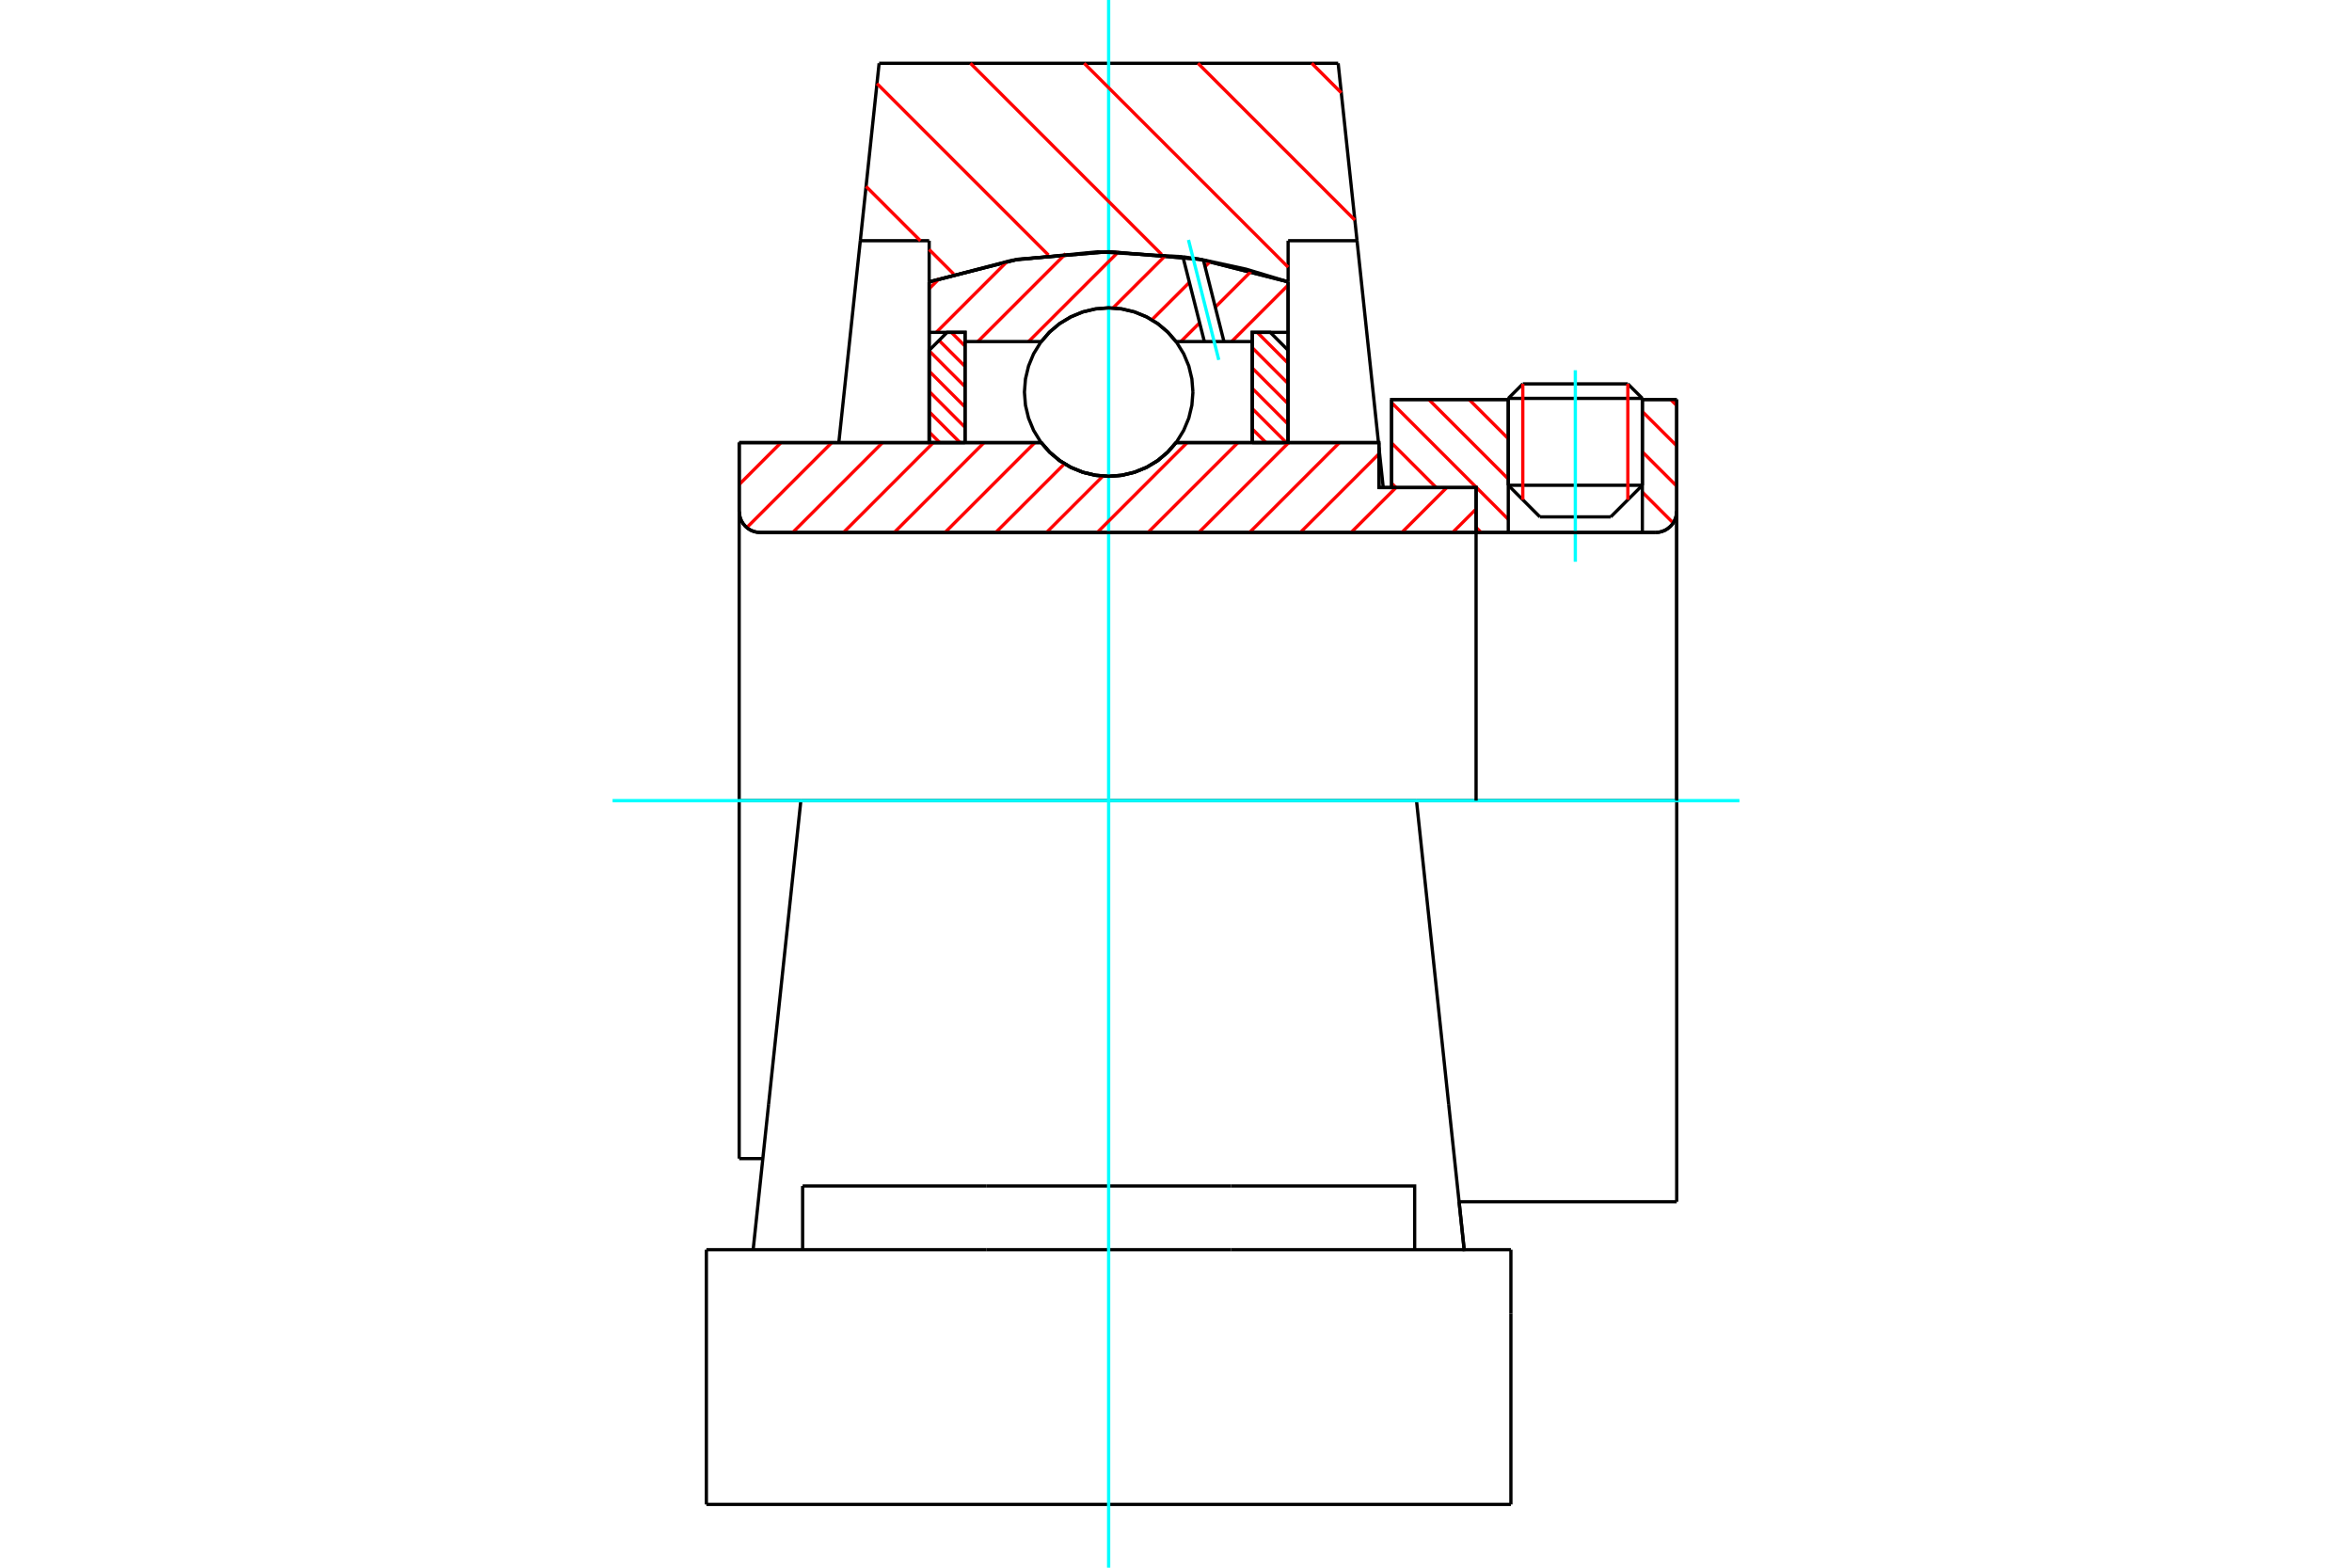 <?xml version="1.0" standalone="no"?>
<!DOCTYPE svg PUBLIC "-//W3C//DTD SVG 1.1//EN"
	"http://www.w3.org/Graphics/SVG/1.1/DTD/svg11.dtd">
<svg xmlns="http://www.w3.org/2000/svg" height="100%" width="100%" viewBox="0 0 36000 24000">
	<rect x="-1800" y="-1200" width="39600" height="26400" style="fill:#FFF"/>
	<g style="fill:none; fill-rule:evenodd" transform="matrix(1 0 0 1 0 0)">
		<g style="fill:none; stroke:#000; stroke-width:50; shape-rendering:geometricPrecision">
			<line x1="21106" y1="7464" x2="21300" y2="7464"/>
			<line x1="21106" y1="6776" x2="21106" y2="7464"/>
			<line x1="12258" y1="12257" x2="11314" y2="12257"/>
			<line x1="11314" y1="17737" x2="11314" y2="12257"/>
			<line x1="11314" y1="6776" x2="15938" y2="6776"/>
			<line x1="18001" y1="6776" x2="21106" y2="6776"/>
			<polyline points="15938,6776 16069,6926 16222,7054 16393,7156 16577,7231 16771,7277 16969,7292 17168,7277 17361,7231 17546,7156 17717,7054 17869,6926 18001,6776"/>
			<polyline points="11314,7828 11318,7879 11330,7928 11349,7975 11376,8019 11409,8057 11447,8090 11490,8117 11537,8136 11587,8148 11637,8152"/>
			<line x1="11314" y1="7828" x2="11314" y2="12257"/>
			<line x1="11314" y1="7828" x2="11314" y2="6776"/>
			<line x1="25138" y1="7429" x2="25138" y2="6116"/>
			<line x1="24654" y1="7913" x2="25138" y2="7429"/>
			<line x1="23086" y1="7429" x2="23570" y2="7913"/>
			<line x1="23086" y1="6116" x2="23086" y2="7429"/>
			<line x1="23086" y1="6116" x2="21300" y2="6116"/>
			<line x1="21300" y1="7464" x2="21300" y2="6116"/>
			<line x1="25340" y1="8152" x2="11637" y2="8152"/>
			<polyline points="25340,8152 25391,8148 25440,8136 25487,8117 25530,8090 25569,8057 25602,8019 25628,7975 25648,7928 25660,7879 25664,7828"/>
			<line x1="25664" y1="6116" x2="25664" y2="7828"/>
			<line x1="25664" y1="6116" x2="25138" y2="6116"/>
			<polyline points="25664,18398 25664,12257 21681,12257"/>
			<line x1="25664" y1="7828" x2="25664" y2="12257"/>
			<line x1="23086" y1="7429" x2="25138" y2="7429"/>
			<line x1="25138" y1="6099" x2="23086" y2="6099"/>
			<line x1="23308" y1="5877" x2="24916" y2="5877"/>
			<line x1="24654" y1="7913" x2="23570" y2="7913"/>
			<line x1="11314" y1="17737" x2="11676" y2="17737"/>
			<line x1="22333" y1="18398" x2="25664" y2="18398"/>
			<line x1="23086" y1="6099" x2="23086" y2="6116"/>
			<line x1="25138" y1="6116" x2="25138" y2="6099"/>
			<line x1="23308" y1="5877" x2="23086" y2="6099"/>
			<line x1="25138" y1="6099" x2="24916" y2="5877"/>
			<line x1="21681" y1="12257" x2="12258" y2="12257"/>
			<line x1="20771" y1="3685" x2="19716" y2="3685"/>
			<line x1="20482" y1="969" x2="20771" y2="3685"/>
			<line x1="13456" y1="969" x2="20482" y2="969"/>
			<line x1="13168" y1="3685" x2="13456" y2="969"/>
			<line x1="14222" y1="3685" x2="13168" y2="3685"/>
			<line x1="14222" y1="4315" x2="14222" y2="3685"/>
			<polyline points="19716,4315 18362,3970 16969,3853 15576,3970 14222,4315"/>
			<line x1="19716" y1="3685" x2="19716" y2="4315"/>
			<line x1="14222" y1="6776" x2="14222" y2="4315"/>
			<line x1="12839" y1="6776" x2="13168" y2="3685"/>
			<line x1="19716" y1="4315" x2="19716" y2="6776"/>
			<line x1="10812" y1="23031" x2="23126" y2="23031"/>
			<line x1="12285" y1="19132" x2="12285" y2="18157"/>
			<line x1="15095" y1="18157" x2="12285" y2="18157"/>
			<line x1="15095" y1="19132" x2="18843" y2="19132"/>
			<line x1="18843" y1="18157" x2="15095" y2="18157"/>
			<polyline points="21653,19132 21653,18157 18843,18157"/>
			<line x1="22411" y1="19132" x2="22174" y2="16908"/>
			<line x1="11764" y1="16908" x2="11528" y2="19132"/>
			<line x1="18843" y1="19132" x2="23126" y2="19132"/>
			<line x1="22333" y1="18398" x2="22413" y2="19155"/>
			<line x1="21106" y1="6848" x2="21172" y2="7463"/>
			<line x1="20771" y1="3685" x2="21099" y2="6776"/>
			<line x1="12258" y1="12257" x2="11764" y2="16908"/>
			<line x1="23126" y1="20107" x2="23126" y2="19132"/>
			<line x1="23126" y1="23031" x2="23126" y2="20107"/>
			<polyline points="10812,23031 10812,20107 10812,19132"/>
			<line x1="22174" y1="16908" x2="21681" y2="12257"/>
			<line x1="10812" y1="19132" x2="15095" y2="19132"/>
		</g>
		<g style="fill:none; stroke:#0FF; stroke-width:50; shape-rendering:geometricPrecision">
			<line x1="24112" y1="8600" x2="24112" y2="5668"/>
			<line x1="16969" y1="24000" x2="16969" y2="0"/>
			<line x1="9376" y1="12257" x2="26624" y2="12257"/>
		</g>
		<g style="fill:none; stroke:#F00; stroke-width:50; shape-rendering:geometricPrecision">
			<line x1="20078" y1="969" x2="20530" y2="1421"/>
			<line x1="18337" y1="969" x2="20737" y2="3369"/>
			<line x1="16595" y1="969" x2="19716" y2="4090"/>
			<line x1="14854" y1="969" x2="17781" y2="3896"/>
			<line x1="13423" y1="1279" x2="16048" y2="3905"/>
			<line x1="13256" y1="2854" x2="14087" y2="3685"/>
			<line x1="14222" y1="3820" x2="14599" y2="4197"/>
		</g>
		<g style="fill:none; stroke:#000; stroke-width:50; shape-rendering:geometricPrecision">
			<polyline points="19716,4315 18362,3970 16969,3853 15576,3970 14222,4315"/>
		</g>
		<g style="fill:none; stroke:#F00; stroke-width:50; shape-rendering:geometricPrecision">
			<line x1="24916" y1="5877" x2="24916" y2="7651"/>
			<line x1="23308" y1="7651" x2="23308" y2="5877"/>
			<line x1="14222" y1="6614" x2="14384" y2="6776"/>
			<line x1="14222" y1="6303" x2="14695" y2="6776"/>
			<line x1="14222" y1="5992" x2="14771" y2="6542"/>
			<line x1="14222" y1="5682" x2="14771" y2="6231"/>
			<line x1="14222" y1="5371" x2="14771" y2="5920"/>
			<line x1="14374" y1="5212" x2="14771" y2="5609"/>
			<line x1="14561" y1="5088" x2="14771" y2="5299"/>
		</g>
		<g style="fill:none; stroke:#000; stroke-width:50; shape-rendering:geometricPrecision">
			<polyline points="14771,6776 14771,5088 14497,5088 14222,5363 14222,6776 14771,6776"/>
		</g>
		<g style="fill:none; stroke:#F00; stroke-width:50; shape-rendering:geometricPrecision">
			<line x1="19243" y1="5088" x2="19716" y2="5562"/>
			<line x1="19167" y1="5323" x2="19716" y2="5872"/>
			<line x1="19167" y1="5634" x2="19716" y2="6183"/>
			<line x1="19167" y1="5945" x2="19716" y2="6494"/>
			<line x1="19167" y1="6255" x2="19688" y2="6776"/>
			<line x1="19167" y1="6566" x2="19377" y2="6776"/>
		</g>
		<g style="fill:none; stroke:#000; stroke-width:50; shape-rendering:geometricPrecision">
			<polyline points="19167,6776 19167,5088 19442,5088 19716,5363 19716,6776 19167,6776"/>
			<polyline points="18259,6003 18243,5801 18196,5604 18118,5417 18012,5245 17881,5091 17727,4959 17555,4854 17368,4776 17171,4729 16969,4713 16767,4729 16571,4776 16384,4854 16211,4959 16057,5091 15926,5245 15820,5417 15743,5604 15696,5801 15680,6003 15696,6204 15743,6401 15820,6588 15926,6761 16057,6914 16211,7046 16384,7152 16571,7229 16767,7276 16969,7292 17171,7276 17368,7229 17555,7152 17727,7046 17881,6914 18012,6761 18118,6588 18196,6401 18243,6204 18259,6003"/>
		</g>
		<g style="fill:none; stroke:#F00; stroke-width:50; shape-rendering:geometricPrecision">
			<line x1="25571" y1="6116" x2="25664" y2="6208"/>
			<line x1="25138" y1="6300" x2="25664" y2="6825"/>
			<line x1="25138" y1="6917" x2="25664" y2="7442"/>
			<line x1="25138" y1="7534" x2="25610" y2="8006"/>
			<line x1="25138" y1="8151" x2="25139" y2="8152"/>
			<line x1="22486" y1="6116" x2="23086" y2="6716"/>
			<line x1="21869" y1="6116" x2="23086" y2="7333"/>
			<line x1="21300" y1="6164" x2="23086" y2="7950"/>
			<line x1="21300" y1="6781" x2="21983" y2="7464"/>
			<line x1="22593" y1="8074" x2="22671" y2="8152"/>
			<line x1="21300" y1="7398" x2="21366" y2="7464"/>
		</g>
		<g style="fill:none; stroke:#000; stroke-width:50; shape-rendering:geometricPrecision">
			<line x1="25664" y1="12257" x2="25664" y2="6116"/>
			<polyline points="25340,8152 25391,8148 25440,8136 25487,8117 25530,8090 25569,8057 25602,8019 25628,7975 25648,7928 25660,7879 25664,7828"/>
			<polyline points="25340,8152 25138,8152 25138,6116"/>
			<polyline points="25138,8152 23086,8152 23086,6116"/>
			<polyline points="23086,8152 22593,8152 22593,12257"/>
			<polyline points="22593,8152 22593,7464 21300,7464 21300,6116 23086,6116"/>
			<line x1="25138" y1="6116" x2="25664" y2="6116"/>
		</g>
		<g style="fill:none; stroke:#F00; stroke-width:50; shape-rendering:geometricPrecision">
			<line x1="19716" y1="4365" x2="18852" y2="5229"/>
			<line x1="19159" y1="4145" x2="18601" y2="4703"/>
			<line x1="18361" y1="4943" x2="18075" y2="5229"/>
			<line x1="18527" y1="4000" x2="18445" y2="4083"/>
			<line x1="18205" y1="4323" x2="17631" y2="4896"/>
			<line x1="17847" y1="3904" x2="17035" y2="4715"/>
			<line x1="17117" y1="3857" x2="15744" y2="5229"/>
			<line x1="16313" y1="3883" x2="14967" y2="5229"/>
			<line x1="15420" y1="3999" x2="14331" y2="5088"/>
			<line x1="14379" y1="4264" x2="14222" y2="4420"/>
		</g>
		<g style="fill:none; stroke:#000; stroke-width:50; shape-rendering:geometricPrecision">
			<polyline points="14222,6776 14222,5088 14222,4315"/>
			<polyline points="18106,3931 16796,3855 15491,3984 14222,4315"/>
			<polyline points="18419,3979 18262,3954 18106,3931"/>
			<polyline points="19716,4315 19074,4121 18419,3979"/>
			<polyline points="19716,4315 19716,5088 19167,5088 19167,5229 19167,6776"/>
			<polyline points="19167,5229 18734,5229 18434,5229 18001,5229 17869,5079 17717,4952 17546,4849 17361,4774 17168,4729 16969,4713 16771,4729 16577,4774 16393,4849 16222,4952 16069,5079 15938,5229 14771,5229 14771,6776"/>
			<polyline points="14771,5229 14771,5088 14222,5088"/>
			<line x1="19716" y1="5088" x2="19716" y2="6776"/>
		</g>
		<g style="fill:none; stroke:#0FF; stroke-width:50; shape-rendering:geometricPrecision">
			<line x1="18655" y1="5510" x2="18191" y2="3673"/>
		</g>
		<g style="fill:none; stroke:#000; stroke-width:50; shape-rendering:geometricPrecision">
			<line x1="18434" y1="5229" x2="18106" y2="3931"/>
			<line x1="18734" y1="5229" x2="18419" y2="3979"/>
		</g>
		<g style="fill:none; stroke:#F00; stroke-width:50; shape-rendering:geometricPrecision">
			<line x1="22593" y1="7793" x2="22234" y2="8152"/>
			<line x1="22145" y1="7464" x2="21457" y2="8152"/>
			<line x1="21368" y1="7464" x2="20680" y2="8152"/>
			<line x1="21106" y1="6949" x2="19903" y2="8152"/>
			<line x1="20502" y1="6776" x2="19126" y2="8152"/>
			<line x1="19725" y1="6776" x2="18349" y2="8152"/>
			<line x1="18948" y1="6776" x2="17572" y2="8152"/>
			<line x1="18171" y1="6776" x2="16795" y2="8152"/>
			<line x1="16881" y1="7289" x2="16018" y2="8152"/>
			<line x1="16293" y1="7100" x2="15241" y2="8152"/>
			<line x1="15839" y1="6776" x2="14464" y2="8152"/>
			<line x1="15062" y1="6776" x2="13687" y2="8152"/>
			<line x1="14285" y1="6776" x2="12910" y2="8152"/>
			<line x1="13508" y1="6776" x2="12133" y2="8152"/>
			<line x1="12731" y1="6776" x2="11430" y2="8077"/>
			<line x1="11954" y1="6776" x2="11314" y2="7417"/>
		</g>
		<g style="fill:none; stroke:#000; stroke-width:50; shape-rendering:geometricPrecision">
			<polyline points="11314,6776 11314,7828 11318,7879 11330,7928 11349,7975 11376,8019 11409,8057 11447,8090 11490,8117 11537,8136 11587,8148 11637,8152 22593,8152 22593,7464 21106,7464 21106,6776 18001,6776"/>
			<polyline points="15938,6776 16069,6926 16222,7054 16393,7156 16577,7231 16771,7277 16969,7292 17168,7277 17361,7231 17546,7156 17717,7054 17869,6926 18001,6776"/>
			<polyline points="15938,6776 11863,6776 11314,6776"/>
		</g>
	</g>
</svg>

